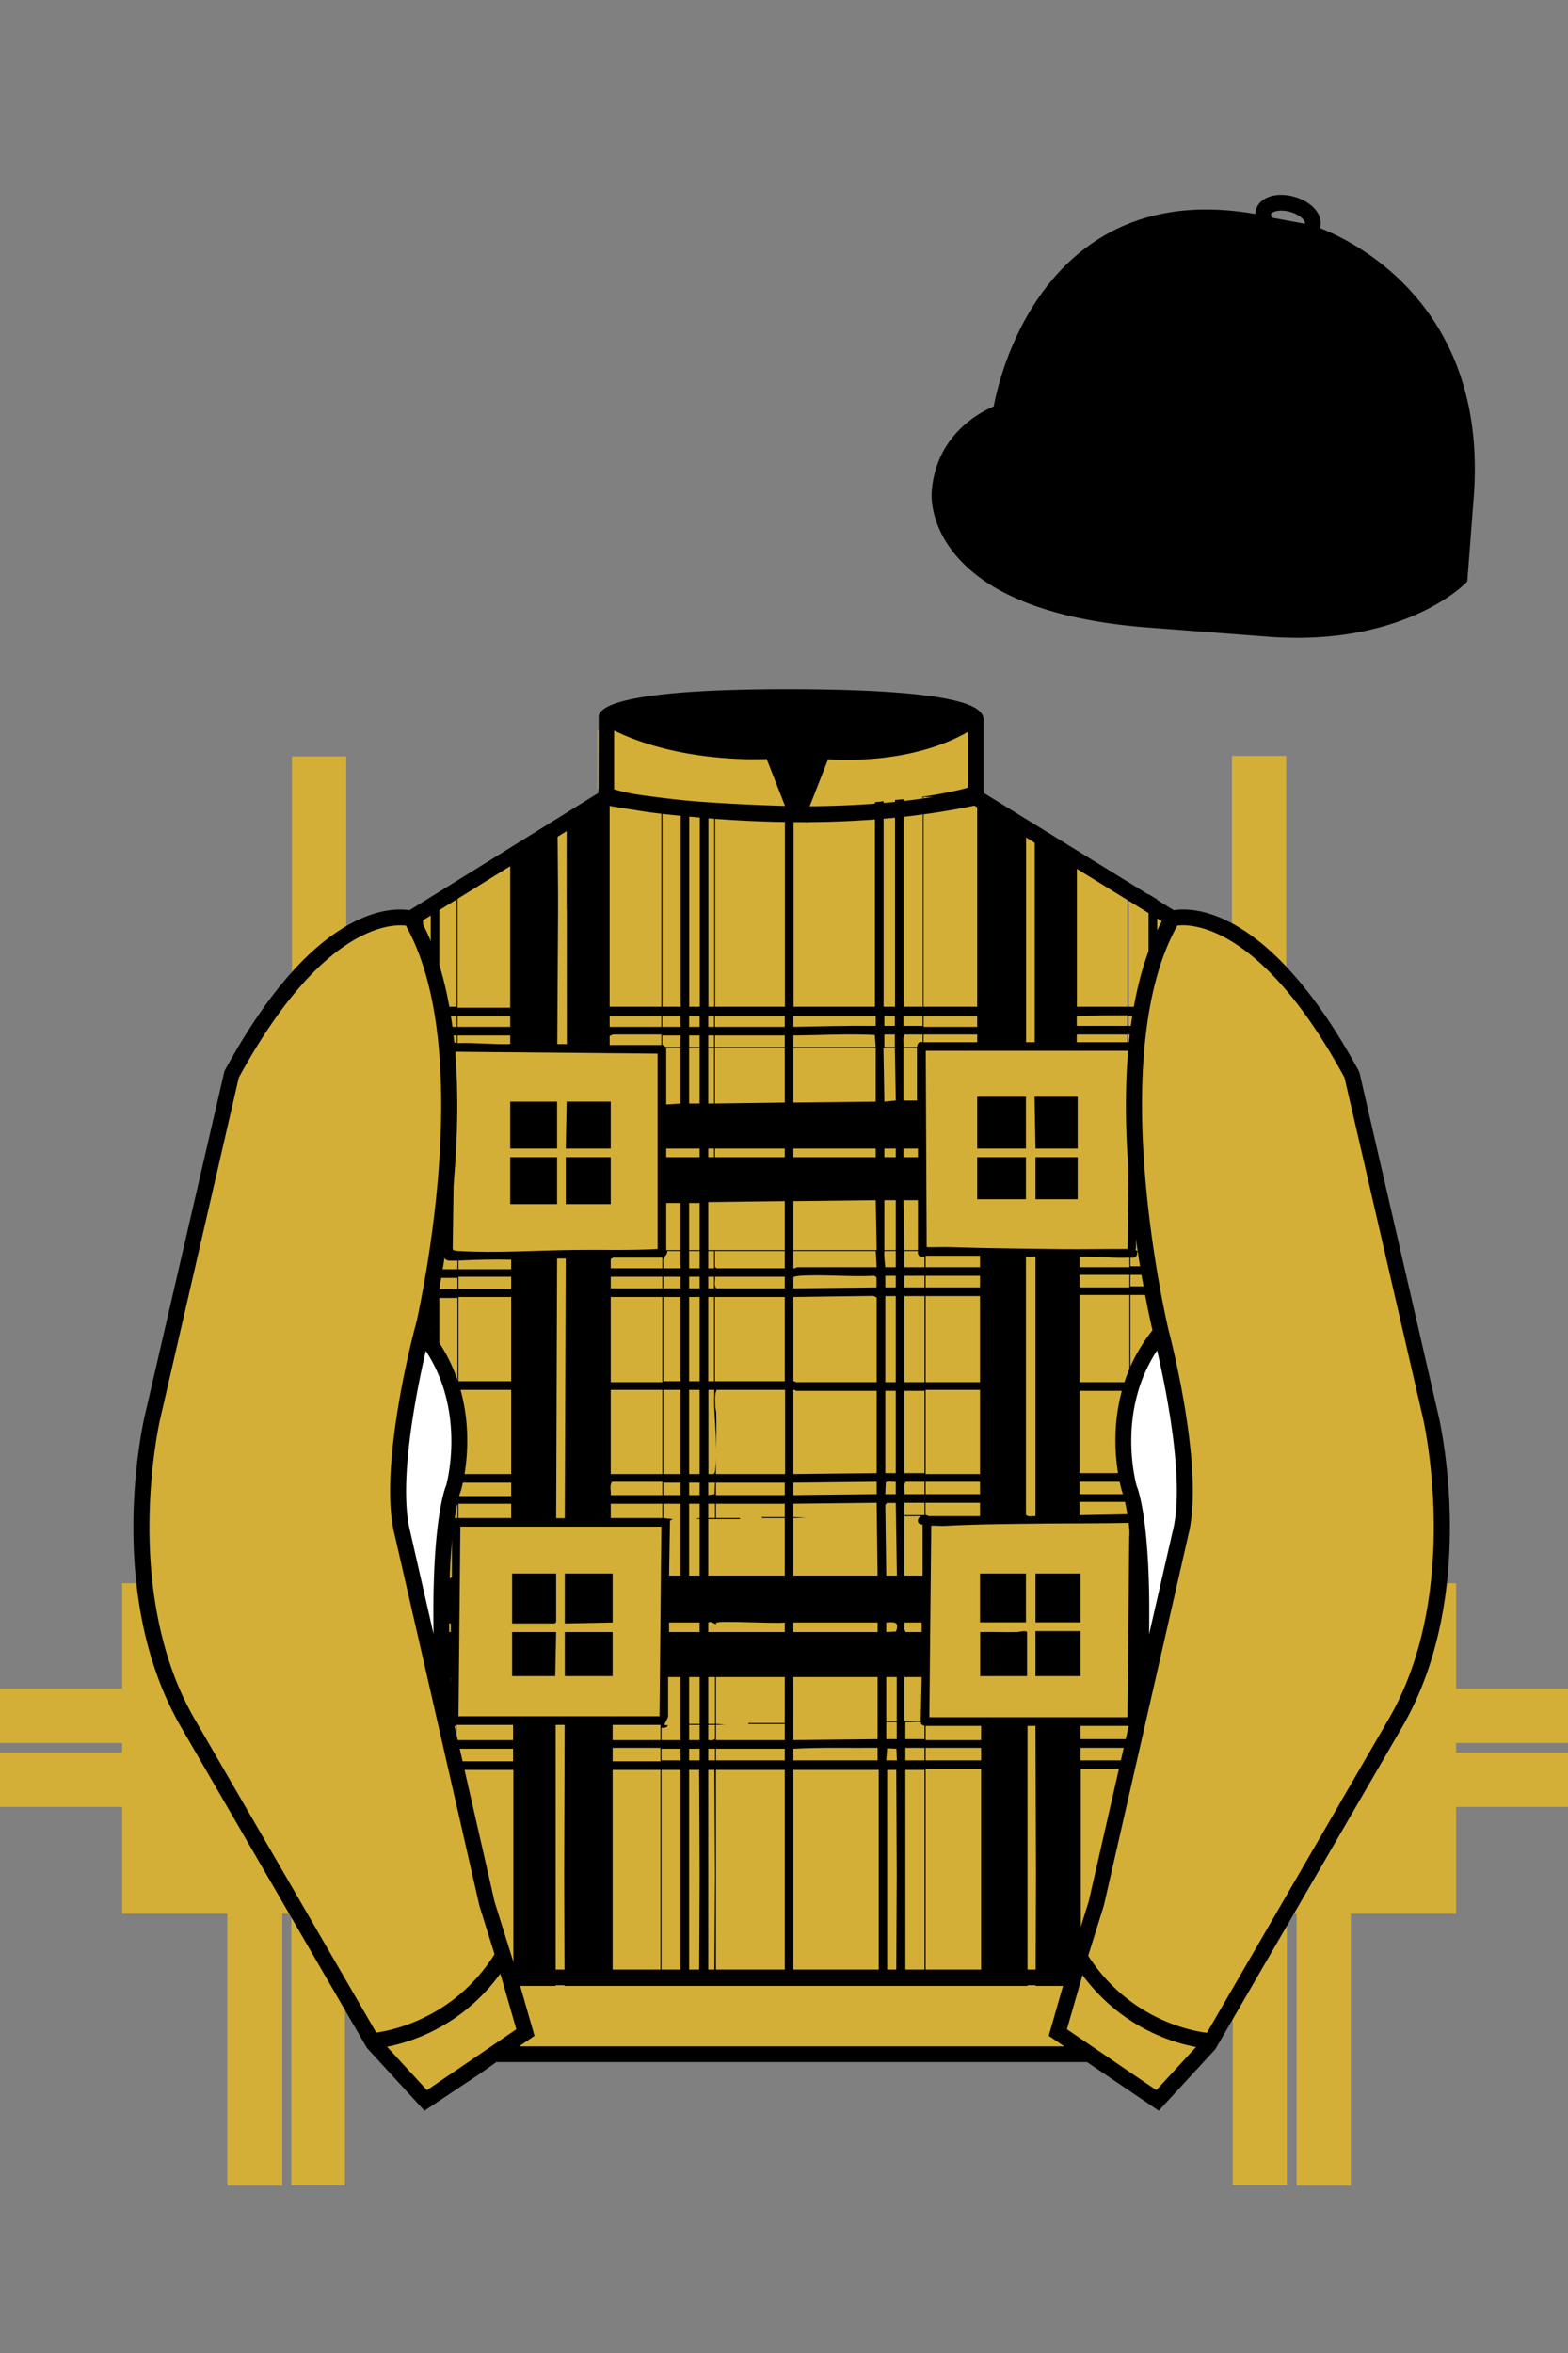 
<svg xmlns="http://www.w3.org/2000/svg" viewBox="0 0 100 150">

	<rect x="0" y="0" width="100" height="150" fill="#808080" stroke="none"/>

	<path d="M74.752 58.99s5.164-1.613 11.451 9.961l5.025 21.795s2.623 11.087-2.232 19.497l-11.869 20.482-3.318 3.605-4.346-2.944H31.484l-1.03.731-3.317 2.213-1.658-1.802-1.659-1.803-5.936-10.241-5.936-10.241c-2.427-4.205-2.985-9.08-2.936-12.902.049-3.823.705-6.595.705-6.595l2.512-10.897 2.512-10.898c3.144-5.787 6.007-8.277 8.084-9.321 2.077-1.043 3.368-.64 3.368-.64l6.228-3.865 6.229-3.865v-5.08s.087-.328 1.571-.655c1.483-.328 4.364-.655 9.95-.655 6.222 0 9.232.368 10.689.737 1.455.369 1.357.737 1.357.737v4.916l12.535 7.73z" fill="#D4AF37"></path>


  <rect x="32.54" y="73.77" width="2.99" height="2.99" fill="#000000"></rect>
  <rect x="32.54" y="70.23" width="2.99" height="2.99" fill="#000000"></rect>
  <rect x="36.08" y="73.77" width="2.87" height="2.99" fill="#000000"></rect>
  <polygon points="38.95 70.23 38.95 73.22 36.08 73.22 36.14 70.23 38.95 70.23" fill="#000000"></polygon>
  <rect x="62.32" y="69.92" width="3.11" height="3.3" fill="#000000"></rect>
  <polygon points="68.73 69.92 68.73 73.22 66.04 73.22 65.98 69.92 68.73 69.92" fill="#000000"></polygon>
  <rect x="62.32" y="73.77" width="3.11" height="2.68" fill="#000000"></rect>
  <rect x="66.04" y="73.77" width="2.69" height="2.68" fill="#000000"></rect>
  <rect x="62.5" y="100.31" width="2.93" height="3.11" fill="#000000"></rect>
  <rect x="66.04" y="100.31" width="2.87" height="3.11" fill="#000000"></rect>
  <path fill="#000000" d="M64.86,104.04c-.78.02-1.57-.02-2.35,0v2.81h2.99v-2.78c0-.18-.53-.03-.64-.03Z"></path>
  <rect x="66.04" y="103.98" width="2.87" height="2.87" fill="#000000"></rect>
  <polygon points="36.02 103.49 39.07 103.43 39.07 100.31 36.02 100.31 36.02 103.49" fill="#000000"></polygon>
  <polygon points="32.66 103.49 35.38 103.49 35.47 103.4 35.47 100.31 32.66 100.31 32.66 103.49" fill="#000000"></polygon>
  <rect x="36.02" y="104.04" width="3.05" height="2.81" fill="#000000"></rect>
  <polygon points="32.66 106.85 35.41 106.85 35.47 104.04 32.66 104.04 32.66 106.85" fill="#000000"></polygon>
  <path fill="#000000" d="M26.98,57.55l-.55.34v.97s-.03,1.58-.03,1.58c.22.53.42,1.08.58,1.65v-4.54Z"></path>
  <path fill="#000000" d="M74.12,104.55c-.04-.09-.08-.19-.11-.28-.11-.29-.2-.58-.25-.89-.03-.09-.04-.18-.05-.27-.02-.11-.03-.23-.04-.35-.01-.03-.01-.06-.01-.09l-.05.2-.24,1.03v.08h-.86v-.55h.8v-.7c0-.55-.01-1.07-.03-1.55v-.21c-.01-.27-.02-.53-.03-.78h-.74l.07-3.35h.1s0-.04-.01-.06h-.05s-.21-.4-.53-.25l.03-.74c.07-.05.31-.07.57-.07,0-.06,0-.14.01-.2-.03-.13-.06-.24-.08-.33h-.38s-.09.08-.15.06v-.79h.34c-.04-.14-.07-.33-.11-.55h-.23v-5.25h.49c.04-.12.08-.25.13-.38v-.17h-.62v-5.56h1.1c.14-.32.34-.61.56-.88-.04-.28-.09-.57-.14-.88-.05-.29-.09-.59-.14-.9,0-.09-.03-.18-.04-.28-.01-.04-.01-.08-.02-.13-.03-.24-.07-.49-.1-.74v1.01h-.72s-.1-.01-.1-.01l-.08-.09s.04-.04.04-.06v-3.02h.61c-.01-.07-.01-.14-.02-.21-.08-.74-.13-1.51-.18-2.29-.01-.1-.01-.2-.02-.3h-.33v-.55h.31c-.02-.19-.02-.38-.03-.58,0-.24-.02-.48-.03-.72-.01-.24-.01-.48-.01-.73,0-.31-.01-.64,0-.96h-.24c-.01-.82.05-1.62.07-2.43.01-.35.01-.7,0-1.05h.35s0-.04.01-.06h-.15c-.32-.04-.4-.31-.74-.26-.03,0-.06,0-.09.01v-.49h1.06c.02-.18.04-.36.07-.55h-1.12v-.61h1.22c.02-.12.04-.25.06-.37.1-.55.21-1.08.35-1.59.06-.25.13-.49.2-.73v-4.76l-.56-.34v1.01h.01v6.17h-1.28v-7.2h0v-.74l-.06-.04v7.98h-3.23v-9.91l-1.99-1.2-.44-.26-.26-.16v13.79h-.55v-14.11l-.11-.07-2.12-1.26-.5-.3v-.5c-.07,0-.14.01-.21.01-.06,0-.11-.01-.17-.01h-.62v.02c-.29.08-.73.19-1.34.31-.46.09-1.01.19-1.66.28h.14v13.37h-1.22v-13.23c-.18.01-.36.03-.55.05v13.18h-.73v-13.11c-.18.02-.36.04-.55.05v13.06h-5.19v-13.31c-.1,0-.2.01-.3.01-.09,0-.17,0-.25-.01v13.31h-4.45v-7.2h0v-5.83s-.04-.01-.06,0v6.86h0v6.17h-.37v-13.07c-.19,0-.37-.03-.55-.05v13.12h-.67v-13.18c-.19-.02-.38-.04-.55-.05v13.23h-1.16v-13.37c-.82-.09-1.51-.19-2.06-.28-.14-.02-.27-.04-.39-.06-.02-.01-.03-.01-.05-.01-.31-.08-.52-.15-.64-.19v-.07h-.22s-.01-.01-.02-.01c-.23,0-.45-.02-.66-.04v.45l-2.07,1.28v6.13h.01v8.55h-.61l.05-8.55v-1.03s0,0,0,0l-.03-3.79v-.95l-.58.36-.14.09-.93.58-.47.29-.9.56v3.89h0v6.23h-3.36v-8.05l-.06.03v7.96h-1.1v-7.28l-.55.35v6.88c.04.18.07.37.1.56.17,1,.28,2.04.34,3.1.05.65.07,1.3.08,1.95.02,1.19-.01,2.38-.08,3.55,0,.26-.02.52-.04.78-.1,1.41-.24,2.76-.4,4.01v1.61h-.23s-.01.04-.01.06h.24v1.16h-.42c-.03.19-.06.37-.09.55h.51v.73l-.55-.03s-.05-.1-.06-.19c-.04.24-.08.47-.12.68.04.09.08.19.12.29v-.2h.61v3.82c.22.37.4.75.55,1.13v-4.95h1.16v5.31h-1.02c.07.18.14.37.18.55h.84v5.37h-.53c-.04.24-.08.43-.1.55h.63v.85h-.86s-.01.02-.01.03c-.01.04-.02.08-.03.12-.01.03-.02.07-.03.11v.02s-.01.08-.02.12c-.01.05-.02.1-.03.15h.98v.85h-1.13s0,.05-.01.07h.65c-.1.26-.03.32.13.51v3.17c-.03.07-.12.1-.24.1-.19.02-.45-.02-.56,0v-3.58c-.05.33-.09.69-.13,1.11h0c-.01.19-.03.38-.05.58-.01.07-.01.13-.02.2h0c-.02.4-.05.82-.07,1.28-.01.19-.02.39-.03.59v.38c0,.14,0,.29,0,.44,0,.07-.01.15,0,.23-.02.34-.02.69-.02,1.07v.51c0,.25,0,.51.01.77l-.21-.92c.01.12,0,.24-.01.36,0,.1,0,.21-.01.31v.09h0c-.03.28-.08.55-.15.82-.01.05-.02.1-.03.15-.06.31-.14.61-.27.9,0,.04-.02.09-.04.13l.21.93h.29v1.25l.14.61.35,1.5.02.08.04.17v-.74c.18.02.41-.04.58,0,.11.03.19.15.32.17.04.03.08.03.14.01v.91h-.96l.13.55h.83v.8h-.65l.13.55h.52v2.3l.06.26v-2.56h3.6v13.3h0c.1.11.19.23.29.35.03.04.06.08.09.12h2.32v-16.64h.57l-.03,9.52.02,6.12v1h29.53v-16.58h.51l.03,9.46-.02,6.12v1h1.79l-.03.09h0s.08-.07.12-.09c.18-.15.38-.27.59-.37.1-.06.2-.11.31-.15.03-.02.07-.04.1-.05v-13.26h3.12v.88l.06-.26v-.62h.14l.13-.55h-.27v-.8h.45l.13-.55h-.58v-.85c.16.09.37-.12.39-.12h.41l.02-.06h-.4s.01-.06,0-.09c-.02-.06-.06-.11-.06-.13v-3.02h.98v1.24l.26-1.18.08-.35.29-1.3.09-.39s-.02-.05-.03-.07ZM72.09,80.17c.29.04.45-.05.43-.36h.79v.91h-1.22v-.55ZM72.09,81.27h1.22v.73h-1.22v-.73ZM28.71,108.25c-.02.24-.02.47-.02.71-.01.24-.01.48,0,.72v.1h-.67v-2.81h.73c-.01.42-.03.85-.04,1.28ZM28.75,104.04h-.73v-.55h.73v.55ZM42.24,64.79h1.16v.67h-1.16v-.67ZM42.24,66.01h1.16v.74h-.95s-.17-.14-.21-.17v-.57ZM43.4,66.81v3.54l-.91.06v-3.6h.91ZM42.3,96.77v-.91h1.1v4.58h-.73l.06-3.51.18-.09-.61-.07ZM42.3,95.31v-.79h1.1v.79h-1.1ZM42.3,93.97v-5.37h1.1v5.37h-1.1ZM42.3,88.05v-5.37h1.1v5.37h-1.1ZM42.3,82.13v-.74h1.1v.74h-1.1ZM42.3,80.85c.02-.19-.03-.41,0-.58.04-.17.29-.3.25-.52h.85v1.1h-1.1ZM42.49,79.69v-3h.91v3h-.91ZM38.95,95.31c.03-.27-.1-.64.09-.85h3.2v.85h-3.29ZM42.24,95.86v.91h-3.29v-.91h3.29ZM38.95,93.97v-5.37h3.29v5.37h-3.29ZM38.95,88.11v-5.43h3.29v5.43h-3.29ZM38.95,82.13v-.74h3.29v.74h-3.29ZM38.95,80.85v-.57s.13-.11.15-.11h3.14v.68h-3.29ZM38.88,50.81h3.3v13.37h-3.3v-13.37ZM38.88,64.79h3.3v.67h-3.3v-.67ZM38.88,66.05s.2-.1.22-.1h3.08v.67h-3.3v-.57ZM29.18,64.79h3.36v.67h-3.36v-.67ZM29.18,66.01h3.36v.55c-1.13.03-2.24-.1-3.36-.06v-.49ZM41.94,67.17v12.45c-1.78.1-3.56.04-5.35.06-2.41.03-4.91.21-7.32.07-.12-.01-.24-.01-.36-.06l-.04-.09.07-4.77.11-6.89v-.89s12.89.12,12.89.12ZM36.08,80.23l-.06,16.55h-.55l.06-16.55h.55ZM29.24,95.37v-.85h3.36v.85h-3.36ZM32.6,95.86v.91h-3.36v-.91h3.36ZM29.24,93.97v-5.37h3.36v5.37h-3.36ZM29.24,88.05v-5.37h3.36v5.37h-3.36ZM29.24,82.19v-.8h3.36v.8h-3.36ZM29.24,80.91v-.55c1.12-.06,2.24-.08,3.36-.06v.61h-3.36ZM28.02,64.79h1.1v.67h-1.1v-.67ZM28.02,66.01h1.1v.49c-.07-.03-.13-.04-.19-.05-.33-.03-.51.26-.91.17v-.61ZM28.02,66.69h.49c0,1.26.02,2.52-.06,3.78h-.43v-3.78ZM28.02,73.22h.43v.55h-.43v-.55ZM28.02,76.82h.37c.03.96-.06,1.91-.06,2.87h-.31v-2.87ZM28.02,79.75h.31c-.02.17-.02.29,0,.38.08.31.41.23.85.23v.55h-1.16v-1.16ZM28.02,82.19v-.73h1.16v.73h-1.16ZM32.72,112.28h-3.6v-.8h3.6v.8ZM32.72,110.93h-3.6v-.97h3.6v.97ZM29.24,109.41l.12-12.09h12.82l-.12,12.09h-12.82ZM42.12,126.13h-3.05v-13.3h3.05v13.3ZM42.12,112.28h-3.05v-.86h3.05v.86ZM42.12,110.93h-3.05v-.97h3.05v.97ZM43.4,126.13h-1.22v-13.3h1.22v13.3ZM43.4,112.22h-1.22v-.74h1.22v.74ZM43.4,110.93h-1.22v-.79c.18.02.32.01.43-.15l-.25-.03s.25-.49.25-.52v-2.53h.79v4.02ZM44.59,125.6v.53h-.64v-13.3h.64l.03,6.65-.03,6.12ZM44.62,112.22h-.67v-.74h.67v.74ZM44.62,110.93h-.67v-.97h.67v.97ZM44.62,109.9h-.67v-2.99h.67v2.99ZM44.62,104.04h-1.95v-.61h1.95v.61ZM44.62,96.77l-.24.04.24.03v3.6h-.67v-4.58h.67v.91ZM44.62,95.31h-.67v-.79h.67v.79ZM44.62,93.97h-.67v-5.37h.67v5.37ZM44.62,88.05h-.67v-5.37h.67v5.37ZM44.62,82.13h-.67v-.74h.67v.74ZM44.62,80.85h-.67v-1.1h.67v1.1ZM44.62,79.69h-.67v-3h.67v3ZM44.62,73.77h-2.13v-.55h2.13v.55ZM44.62,70.35h-.67v-3.54h.67v3.54ZM44.62,66.75h-.67v-.74h.67v.74ZM44.62,65.46h-.67v-.67h.67v.67ZM45.17,64.79h.37v.67h-.37v-.67ZM45.17,66.01h.37v.74h-.37v-.74ZM45.17,66.81h.37v3.54h-.37v-3.54ZM45.17,73.22h.37v.55h-.37v-.55ZM45.17,79.75h.37v1.1h-.37v-1.1ZM45.17,81.39h.37v.74h-.37v-.74ZM45.17,82.68h.37v5.37h-.37v-5.37ZM45.17,94.52h.43l-.03.73-.4.06v-.79ZM45.17,95.86h.43v.91h-.43v-.91ZM45.56,125.6v.53h-.39v-13.3h.39l.04,6.65-.04,6.12ZM45.6,112.22h-.43v-.74h.43v.74ZM45.6,110.84c-.1.14-.28.09-.43.09v-.97h.43v.88ZM45.6,109.9h-.43v-2.99h.43v2.99ZM50.05,126.13h-4.39v-13.3h4.39v13.3ZM50.05,112.22h-4.39v-.74h4.39v.74ZM50.05,109.84h-2.32v.06h2.32v1.03h-4.39v-.97l.61-.03-.61-.03v-2.99h4.39v2.93ZM50.05,104.04h-4.88v-.61c.17-.11.47.13.49.12,0,0,0-.09.01-.1.22-.16,3.82.07,4.38-.02v.61ZM50.05,96.71h-1.46v.06h1.46v3.67h-4.88v-3.6h2.02v-.07h-1.53v-.91h4.39v.85ZM50.05,95.31h-4.39v-.79h4.39v.79ZM50.05,93.97h-4.39c0-.37,0-.74,0-1.11,0,.33-.02.63-.05.9-.03.29-.18.2-.43.21v-5.37h.37c.01.37-.02.75,0,1.13.04.76.12,1.76.13,2.67,0-.77.02-1.54,0-2.31,0-.15-.06-.28-.06-.42,0-.32-.06-.81.09-1.07h4.36v5.37ZM50.05,88.05h-4.45v-5.37h4.45v5.37ZM50.05,82.13h-4.36c-.18-.18-.06-.5-.09-.74h4.45v.74ZM50.05,80.85h-4.36l-.09-.1v-1h4.45v1.1ZM50.05,79.69h-4.88v-3.06l4.88-.06v3.12ZM50.05,73.77h-4.45v-.55h4.45v.55ZM50.05,70.29l-4.45.06v-3.54h4.45v3.48ZM50.05,66.75h-4.45v-.74h4.45v.74ZM50.05,65.46h-4.45v-.67h4.45v.67ZM68.67,64.79c1.08-.07,2.15-.06,3.23-.06v.67h-3.23v-.61ZM68.67,65.95h3.23v.49h-3.23v-.49ZM58.9,50.81h3.42v13.37h-3.42v-13.37ZM58.9,64.79h3.42v.67h-3.42v-.67ZM58.9,65.95h3.42v.49h-3.42v-.49ZM59.03,93.97v-5.37h3.47v5.37h-3.47ZM62.5,94.46v.79h-3.47v-.79h3.47ZM59.03,88.11v-5.49h3.47v5.49h-3.47ZM59.03,82.07v-.74h3.47v.74h-3.47ZM59.03,80.78v-.73h3.47v.73h-3.47ZM57.62,64.79h1.22v.61h-1.22v-.61ZM56.4,64.79h.67v.61h-.67v-.61ZM56.4,65.95h.67v.8h-.67v-.8ZM50.6,64.79h5.25v.61c-1.75-.02-3.5.03-5.25.06v-.67ZM50.6,66.01c1.73-.01,3.47-.12,5.19-.03l.06.77h-5.25v-.74ZM50.6,66.81h5.25v3.42l-5.25.06v-3.48ZM50.6,73.22h5.25v.55h-5.25v-.55ZM50.6,76.57l5.25-.06.06,3.18h-5.31v-3.12ZM50.6,79.75h5.25l.06,1.03h-5.09s-.13.1-.22.07v-1.1ZM50.6,81.43c.02-.06.32-.09.4-.1,1.54-.1,3.2.08,4.76,0l.14.1v.64s-5.3.06-5.3.06v-.7ZM50.6,82.68l5.1-.07.21.1v5.4h-5.15s-.1-.08-.16-.06v-5.37ZM50.6,88.6c.07-.03.14.06.16.06h5.15v5.25l-5.31.06v-5.37ZM50.6,94.52l5.31-.06v.79l-5.31.06v-.79ZM50.6,96.77l.8-.03-.8-.03v-.85l5.31-.06.06,4.64h-5.37v-3.67ZM50.6,103.43h5.37v.61h-5.37v-.61ZM50.6,106.91h5.37v3.96l-5.37.06v-4.02ZM50.6,111.48c1.79-.1,3.58-.04,5.37-.06v.8h-5.37v-.74ZM56.04,126.13h-5.44v-13.3h5.44v13.3ZM57.07,66.81l.06,3.35-.73.07-.06-3.42h.73ZM56.4,73.77v-.55h.73v.55h-.73ZM57.13,76.51v3.18h-.73v-3.18h.73ZM57.13,79.75v1.03h-.67c-.03-.34-.09-.68-.06-1.03h.73ZM56.46,93.91v-5.25h.67v5.25h-.67ZM57.13,94.46v.79h-.67l.03-.74c.08-.11.49-.03.64-.05ZM56.46,88.11v-5.49h.67v5.49h-.67ZM56.46,82.07v-.74h.67v.74h-.67ZM56.56,95.81h.57s.07,4.63.07,4.63h-.68l-.06-4.49.1-.14ZM56.52,109.71v-2.8h.67v2.8h-.67ZM57.19,109.78v1.09h-.67v-1.09h.67ZM57.16,125.6v.53h-.58v-13.3h.58l.03,6.65-.03,6.12ZM56.52,112.22l.06-.77.59.03.03.74h-.68ZM57.14,104.01l-.62.03v-.61c.54-.04.85-.05.62.58ZM57.71,65.95h1.13v.49c-.36-.1-.34.31-.36.31h-.86c.04-.26-.09-.6.09-.8ZM58.54,73.22v.55h-.92v-.55h.92ZM57.62,70.16v-3.35h.86v3.35h-.86ZM58.54,76.51v3.18h-.86l-.06-3.18h.92ZM57.68,103.43h1.1v.61h-1.01c-.16-.15-.06-.41-.09-.61ZM58.84,97.2v3.24h-1.16v-3.79h1.04c.01.1-.1.04-.14.14-.18.4.26.38.26.41ZM57.68,106.91h1.1l-.06,2.8h-1.04v-2.8ZM58.96,126.13h-1.22v-13.3h1.22v13.3ZM58.96,112.22h-1.22v-.8h1.22v.8ZM58.96,110.87h-1.22v-1.09c.17.03.91-.05.98,0,.01,0,.01.11.06.15.07.07.18.08.18.09v.85ZM58.96,96.59h-1.28v-.79h1.28v.79ZM58.96,95.25h-1.28c.04-.25-.09-.6.09-.79h1.19v.79ZM58.96,93.91h-1.28v-5.25h1.28v5.25ZM58.96,88.11h-1.28v-5.49h1.28v5.49ZM58.96,82.07h-1.28v-.74h1.28v.74ZM58.96,80.78h-1.28v-1.03h.86c-.04.31.14.4.42.36v.67ZM59.03,95.8h3.47v.85h-3.26s-.21-.07-.22-.1v-.75ZM62.57,126.19h-3.54v-13.42h3.54v13.42ZM62.57,112.22h-3.54v-.8h3.54v.8ZM62.57,110.93h-3.54v-.91h3.54v.91ZM72.03,112.22h-3.12v-.8h3.12v.8ZM72.03,110.87h-3.12v-.85h3.12v.85ZM72.02,97.91l-.12,11.56h-12.63l.12-12.21c.3-.01.6.02.89.01,1.59-.09,3.22-.11,4.82-.13,2.27-.04,4.55-.01,6.82-.06h.11v.83ZM65.43,96.56v-16.45h.61v16.54c-.2-.02-.46.08-.61-.09ZM72.03,96.53h-.2l-2.98.06v-.85h3.18v.79ZM72.03,95.25h-3.18v-.79h3.18v.79ZM72.03,93.91h-3.18v-5.25h3.18v5.25ZM72.03,88.11h-3.18v-5.56h3.18v5.56ZM72.03,82.07h-3.18v-.8h3.18v.8ZM72.03,80.78h-3.18v-.67c1.06-.03,2.11.11,3.18.06v.61ZM72.02,67.8l-.05,4.81v1.05s0,.01,0,.02l-.06,5.94c-1.35-.01-2.7.02-4.06.01-2.4-.03-4.85-.05-7.26-.13-.49-.02-1,.02-1.49,0l-.06-12.51h13v.81Z"></path>

<g id="CAP">
	<path fill="#000000" d="M83.483 14.819s11.045 3.167 10.006 16.831l-.299 3.929-.098 1.266s-3.854 3.878-12.191 3.244l-7.594-.578c-14.146-1.076-13.389-8.132-13.389-8.132.299-3.929 3.901-5.104 3.901-5.104s2.192-14.981 16.72-12.033l.391.107 2.553.47z"></path>
</g>

	<path fill="#D4AF37" d="M27.109 134.103l2.913-1.944 1.434-.999 2.014-1.385-1.298-4.521-1.154-3.698-5.45-23.896c-.876-4.191 1.314-12.492 1.314-12.492s4.328-17.817-.715-26.405c0 0-5.164-1.613-11.452 9.961L9.69 90.519s-2.623 11.088 2.231 19.498l11.871 20.482 3.317 3.604"></path>


	<path fill="#D4AF37" d="M73.785 134.1l-2.912-1.944-1.434-1-2.014-1.384 1.297-4.521 1.154-3.698 5.451-23.896c.875-4.191-1.314-12.493-1.314-12.493s-4.328-17.816.715-26.404c0 0 5.164-1.613 11.451 9.961l5.025 21.795s2.623 11.087-2.232 19.497l-11.869 20.482-3.318 3.605"></path>

<defs><style>.cls-1,.cls-2{fill:none;}.cls-2{stroke:#000;stroke-miterlimit:10;stroke-width:0.5px;}</style></defs><g id="TARTAN"><g id="ICONS"><rect x="14.55" y="76.23" width="3.46" height="3.46" fill="#000000"></rect><rect x="18.62" y="76.2" width="3.46" height="3.46" fill="#000000"></rect><rect x="14.55" y="72.09" width="3.46" height="3.46" fill="#000000"></rect><rect x="18.62" y="72.09" width="3.46" height="3.46" fill="#000000"></rect><rect x="14.55" y="83.47" width="3.46" height="20.57" fill="#000000"></rect><rect x="18.62" y="83.47" width="3.46" height="20.57" fill="#000000"></rect><path d="M22.08,48.22v11.6a16.21,16.21,0,0,0-3.46,3V48.22Z" fill="#D4AF37"></path><path d="M28.54,72.36c0,1.09-.12,2.25-.27,3.46H25.54V72.36Z" fill="#000000"></path><path d="M28.19,76.44c-.07.56-.16,1.14-.27,1.73s-.21,1.17-.31,1.73H25.54V76.44Z" fill="#000000"></path><path d="M18,63.5V69H14.54v-.42H15c.18-.41.41-.92.71-1.48s.5-.93.82-1.44A20.66,20.66,0,0,1,18,63.5Z" fill="#000000"></path><path d="M22.08,59.82V69H18.62V62.77A16.21,16.21,0,0,1,22.08,59.82Z" fill="#000000"></path><rect x="14.51" y="107.61" width="3.46" height="3.46" fill="#000000"></rect><rect x="18.58" y="107.6" width="3.46" height="3.46" fill="#000000"></rect><polygon points="17.96 111.72 17.96 115.18 15.13 115.18 14.51 114.06 14.51 111.72 17.96 111.72" fill="#000000"></polygon><rect x="18.58" y="111.71" width="3.46" height="3.46" fill="#000000"></rect><path d="M11.14,107.64V108c0-.1-.09-.2-.14-.31Z" fill="#000000"></path><path d="M29.62,115.18H25.5v-3.46H29C29.24,113.1,29.46,114.3,29.62,115.18Z" fill="#000000"></path><path d="M25.54,111.1h0v-3.46H28c.31,1.2.58,2.37.82,3.46H26.18" fill="#000000"></path><polygon points="17.96 118.59 17.96 120.24 17.71 119.81 17.26 119.01 17.03 118.59 17.96 118.59" fill="#000000"></polygon><polygon points="22.03 118.59 22.03 127.18 18.99 121.99 18.58 121.29 18.58 118.59 22.03 118.59" fill="#000000"></polygon><polyline points="9.15 93.91 14.98 93.91 18.35 93.91 20.57 93.91 20.96 93.91 23.18 93.91 25.15 93.91" fill="#000000"></polyline><path d="M22,127.18v12.14H18.58V122H18v17.33H14.5V122H7.79v-6.81H-9.59v-3.46H7.79v-.62H-9.59v-3.46H7.79v-6.72H9.22c.06.5.13,1,.22,1.44A23.84,23.84,0,0,0,10.73,107v.65H11c.05.11.1.21.14.31a10.69,10.69,0,0,0,.51,1l2.86,5.13.62,1.12,1.9,3.41.23.42.45.8.25.43v.29h.17l.45.76.41.7Z" fill="#D4AF37"></path><path d="M32.19,124.5s-3.06,5.19-8.49,5.53L22,127.18,19,122l-.41-.7-.45-.76-.17-.29-.25-.43-.45-.8-.23-.42-1.9-3.41-.62-1.12-2.86-5.13a10.69,10.69,0,0,1-.51-1c0-.1-.09-.2-.14-.31l-.27-.65a23.84,23.84,0,0,1-1.29-4.63c-.09-.46-.16-.94-.22-1.44a28.08,28.08,0,0,1,0-6.73c0-.09,0-.18,0-.28s0-.28.05-.43c.28-2,.7-4.39,1.18-6.8l.3-1.46c.11-.5.21-1,.32-1.49,1.57-7.23,3.41-14.08,3.41-14.08s.08-.26.26-.7l.17-.42c.18-.41.41-.92.71-1.48s.5-.93.82-1.44A20.66,20.66,0,0,1,18,63.5c.2-.24.4-.49.62-.73a16.21,16.21,0,0,1,3.46-3c.36-.23.73-.44,1.12-.64,0,0,3.08-2.58,3.75,1.65a22.9,22.9,0,0,1,1.2,4.78,34.55,34.55,0,0,1,.39,6.75c0,1.09-.12,2.25-.27,3.46,0,.2-.05.41-.08.62-.07.56-.16,1.14-.27,1.73s-.21,1.17-.31,1.73c-.07.34-.13.68-.19,1-.29,1.6-.55,3-.79,4.31-.09.51-.18,1-.26,1.46-.84,4.6-1.25,6.77-1.25,6.77v0c0,.06,0,.21,0,.43a52.71,52.71,0,0,0,1.06,7c.1.47.21,1,.34,1.44.17.7.37,1.42.59,2.15.09.29.18.59.26.89.21.74.42,1.5.6,2.24.31,1.2.58,2.37.82,3.46,0,.07,0,.13,0,.2l.09.42c.29,1.38.51,2.58.67,3.46s.27,1.56.27,1.56Z" fill="#D4AF37"></path><line x1="25.75" y1="111.1" x2="25.75" y2="103.81" fill="#000000"></line><line x1="26" y1="103.81" x2="18.62" y2="103.81" fill="#000000"></line><line x1="10.87" y1="107.88" x2="10.87" y2="103.81" fill="#000000"></line><line x1="10.62" y1="103.81" x2="18" y2="103.81" fill="#000000"></line><line x1="25.7" y1="111.72" x2="25.7" y2="118.89" fill="#000000"></line><line x1="25.95" y1="118.89" x2="18.57" y2="118.89" fill="#000000"></line><line x1="16.98" y1="118.89" x2="17.95" y2="118.89" fill="#000000"></line><line x1="25.74" y1="75.82" x2="25.74" y2="68.69" fill="#000000"></line><line x1="25.99" y1="68.69" x2="18.62" y2="68.69" fill="#000000"></line><line x1="14.66" y1="68.69" x2="17.99" y2="68.69" fill="#000000"></line><line x1="25.69" y1="76.44" x2="25.69" y2="83.77" fill="#000000"></line><line x1="25.94" y1="83.77" x2="18.62" y2="83.77" fill="#000000"></line><line x1="11.33" y1="83.77" x2="17.94" y2="83.77" fill="#000000"></line><line x1="27.26" y1="111.72" x2="27.26" y2="120.46" fill="#000000"></line><line x1="27.5" y1="120.46" x2="18.57" y2="120.46" fill="#000000"></line><line x1="9.34" y1="102.34" x2="18" y2="102.34" fill="#000000"></line><line x1="27.26" y1="110.9" x2="27.26" y2="104.91" fill="#000000"></line><line x1="26.62" y1="102.44" x2="18.71" y2="102.44" fill="#000000"></line><line x1="26.94" y1="85.18" x2="19.05" y2="85.18" fill="#000000"></line><line x1="26.37" y1="86.64" x2="19.05" y2="86.64" fill="#000000"></line><line x1="27.25" y1="75.62" x2="27.25" y2="67.11" fill="#000000"></line><line x1="27.5" y1="67.11" x2="18.7" y2="67.15" fill="#000000"></line><line x1="17.48" y1="85.18" x2="10.97" y2="85.18" fill="#000000"></line><line x1="28.35" y1="65.66" x2="18.7" y2="65.66" fill="#000000"></line><line x1="17.18" y1="86.64" x2="10.41" y2="86.64" fill="#000000"></line><line x1="26.41" y1="100.97" x2="18.71" y2="100.97" fill="#000000"></line><line x1="16.93" y1="100.87" x2="9.22" y2="100.87" fill="#000000"></line><rect x="82.65" y="76.21" width="3.46" height="3.46" transform="translate(168.75 155.87) rotate(-180)" fill="#000000"></rect><rect x="78.57" y="76.17" width="3.46" height="3.46" transform="translate(160.6 155.81) rotate(-180)" fill="#000000"></rect><rect x="82.65" y="72.06" width="3.46" height="3.46" transform="translate(168.75 147.58) rotate(-180)" fill="#000000"></rect><rect x="78.57" y="72.07" width="3.46" height="3.46" transform="translate(160.6 147.59) rotate(-180)" fill="#000000"></rect><rect x="82.65" y="83.44" width="3.46" height="20.57" transform="translate(168.75 187.45) rotate(-180)" fill="#000000"></rect><rect x="78.57" y="83.44" width="3.46" height="20.57" transform="translate(160.6 187.45) rotate(-180)" fill="#000000"></rect><path d="M78.57,48.19v11.6a16.21,16.21,0,0,1,3.46,3V48.19Z" fill="#D4AF37"></path><path d="M72.11,72.33c0,1.09.12,2.25.27,3.46h2.73V72.33Z" fill="#000000"></path><path d="M72.46,76.41c.07.56.16,1.14.27,1.73s.21,1.17.31,1.73h2.07V76.41Z" fill="#000000"></path><path d="M82.65,63.47v5.45h3.46V68.5h-.44c-.18-.41-.41-.92-.71-1.48s-.5-.93-.82-1.44A20.66,20.66,0,0,0,82.65,63.47Z" fill="#000000"></path><path d="M78.57,59.79v9.13H82V62.74A16.21,16.21,0,0,0,78.57,59.79Z" fill="#000000"></path><rect x="82.69" y="107.58" width="3.46" height="3.46" transform="translate(168.84 218.62) rotate(-180)" fill="#000000"></rect><rect x="78.61" y="107.58" width="3.46" height="3.46" transform="translate(160.69 218.61) rotate(-180)" fill="#000000"></rect><polygon points="82.69 111.69 82.69 115.15 85.52 115.15 86.14 114.03 86.14 111.69 82.69 111.69" fill="#000000"></polygon><rect x="78.61" y="111.69" width="3.46" height="3.46" transform="translate(160.69 226.83) rotate(-180)" fill="#000000"></rect><path d="M89.51,107.61v.31c0-.1.09-.2.14-.31Z" fill="#000000"></path><path d="M71,115.15h4.12v-3.46H71.7C71.41,113.07,71.19,114.27,71,115.15Z" fill="#000000"></path><path d="M75.12,111.07h0v-3.46h-2.5c-.31,1.2-.58,2.37-.82,3.46h2.64" fill="#000000"></path><polygon points="82.69 118.56 82.69 120.21 82.94 119.78 83.39 118.98 83.62 118.56 82.69 118.56" fill="#000000"></polygon><polygon points="78.62 118.56 78.62 127.15 81.66 121.96 82.07 121.26 82.07 118.56 78.62 118.56" fill="#000000"></polygon><polyline class="cls-1" points="98.83 93.45 91.31 93.45 86.1 93.45 82.64 93.45 82.03 93.45 78.57 93.45 75.53 93.45"></polyline><polyline points="75.5 93.88 77.47 93.88 79.69 93.88 80.08 93.88 82.3 93.88 85.67 93.88 91.5 93.88" fill="#000000"></polyline><path d="M78.62,127.15v12.14h3.45V122h.62v17.33h3.46V122h6.71v-6.81h17.38v-3.46H92.86v-.62h17.38v-3.46H92.86v-6.72H91.43c-.06.5-.13,1-.22,1.44A23.84,23.84,0,0,1,89.92,107v.65h-.27c-.05.11-.1.21-.14.31a10.69,10.69,0,0,1-.51,1L86.14,114l-.62,1.12-1.9,3.41-.23.42-.45.8-.25.43v.29h-.17l-.45.76-.41.7Z" fill="#D4AF37"></path><path d="M68.46,124.47S71.52,129.66,77,130l1.67-2.85,3-5.19.41-.7.45-.76.17-.29.25-.43.45-.8.23-.42,1.9-3.41.62-1.12L89,108.9a10.69,10.69,0,0,0,.51-1c0-.1.09-.2.14-.31l.27-.65a23.84,23.84,0,0,0,1.29-4.63c.09-.46.16-.94.22-1.44a28.08,28.08,0,0,0,0-6.73c0-.09,0-.18,0-.28s0-.28,0-.43c-.28-2-.7-4.39-1.18-6.8l-.3-1.46c-.11-.5-.21-1-.32-1.49-1.57-7.23-3.41-14.08-3.41-14.08s-.08-.26-.26-.7l-.17-.42c-.18-.41-.41-.92-.71-1.48s-.5-.93-.82-1.44a20.66,20.66,0,0,0-1.49-2.11c-.2-.24-.4-.49-.62-.73a16.21,16.21,0,0,0-3.46-3c-.36-.23-.73-.44-1.12-.64,0,0-3.08-2.58-3.75,1.65a22.9,22.9,0,0,0-1.2,4.78,34.55,34.55,0,0,0-.39,6.75c0,1.09.12,2.25.27,3.46,0,.2.05.41.08.62.07.56.16,1.14.27,1.73s.21,1.17.31,1.73c.07.34.13.68.19,1,.29,1.6.55,3,.79,4.31.09.51.18,1,.26,1.46.84,4.6,1.25,6.77,1.25,6.77v0c0,.06,0,.21,0,.43a52.71,52.71,0,0,1-1.06,7c-.1.47-.21,1-.34,1.44-.17.7-.37,1.42-.59,2.15-.09.29-.18.59-.26.89-.21.74-.42,1.5-.6,2.24-.31,1.2-.58,2.37-.82,3.46,0,.07,0,.13,0,.2l-.09.42c-.29,1.38-.51,2.58-.67,3.46s-.27,1.56-.27,1.56Z" fill="#D4AF37"></path><line x1="74.91" y1="111.07" x2="74.91" y2="103.78" fill="#000000"></line><line x1="74.66" y1="103.78" x2="82.03" y2="103.78" fill="#000000"></line><line x1="89.78" y1="107.85" x2="89.78" y2="103.78" fill="#000000"></line><line x1="90.03" y1="103.78" x2="82.66" y2="103.78" fill="#000000"></line><line x1="74.96" y1="111.69" x2="74.96" y2="118.87" fill="#000000"></line><line x1="74.71" y1="118.87" x2="82.08" y2="118.87" fill="#000000"></line><line x1="83.67" y1="118.87" x2="82.71" y2="118.87" fill="#000000"></line><line x1="74.91" y1="75.79" x2="74.91" y2="68.66" fill="#000000"></line><line x1="74.66" y1="68.66" x2="82.03" y2="68.66" fill="#000000"></line><line x1="85.99" y1="68.66" x2="82.66" y2="68.66" fill="#000000"></line><line x1="74.96" y1="76.41" x2="74.96" y2="83.74" fill="#000000"></line><line x1="74.71" y1="83.74" x2="82.03" y2="83.74" fill="#000000"></line><line x1="89.32" y1="83.74" x2="82.71" y2="83.74" fill="#000000"></line><line x1="73.4" y1="111.69" x2="73.4" y2="120.44" fill="#000000"></line><line x1="73.15" y1="120.44" x2="82.08" y2="120.44" fill="#000000"></line><line x1="91.31" y1="102.31" x2="82.66" y2="102.31" fill="#000000"></line><line x1="73.4" y1="110.87" x2="73.4" y2="104.89" fill="#000000"></line><line x1="74.03" y1="102.41" x2="81.95" y2="102.41" fill="#000000"></line><line x1="73.71" y1="85.15" x2="81.6" y2="85.15" fill="#000000"></line><line x1="74.28" y1="86.62" x2="81.6" y2="86.62" fill="#000000"></line><line x1="73.41" y1="75.59" x2="73.41" y2="67.08" fill="#000000"></line><line x1="73.16" y1="67.08" x2="81.95" y2="67.13" fill="#000000"></line><line x1="83.17" y1="85.15" x2="89.69" y2="85.15" fill="#000000"></line><line x1="72.3" y1="65.63" x2="81.95" y2="65.63" fill="#000000"></line><line x1="83.47" y1="86.62" x2="90.25" y2="86.62" fill="#000000"></line><line x1="74.24" y1="100.94" x2="81.95" y2="100.94" fill="#000000"></line><line x1="83.73" y1="100.84" x2="91.43" y2="100.84" fill="#000000"></line></g></g>

	<path fill="#D4AF37" d="M47.835 48.387l1.188 2.979s-8-.104-10.917-1.063v-3.75c0 .001 3.843 2.084 9.729 1.834zm3.948 0l-1.219 3c5.563.094 10.125-1.063 10.125-1.063v-3.688c-3.656 2.033-8.906 1.751-8.906 1.751z"></path>


	<path fill="#fff" d="M25.587 97.434c-.875-4.191 1.313-12.492 1.313-12.492 3.678 4.398 2.014 9.944 2.014 9.944s-1.313 2.917-.525 14.753l-2.802-12.205z"></path>
	<path fill="#fff" d="M75.345 97.434c.877-4.191-1.313-12.492-1.313-12.492-3.678 4.398-2.014 9.944-2.014 9.944s1.313 2.917.525 14.753l2.802-12.205z"></path>
	<path d="M84.819 40.543c-11.27 0-17.779-5.718-18.052-5.961-4.297-3.521-3.444-8.346-3.406-8.55l.982.184c-.033.181-.769 4.457 3.075 7.606.08.071 6.532 5.721 17.403 5.721h.09l.002 1h-.094z
	M82.73 40.661c-.596 0-1.218-.023-1.867-.072l-7.593-.579c-6.005-.457-10.158-2.021-12.344-4.647-1.696-2.038-1.513-3.956-1.504-4.037.271-3.571 3.034-5.027 3.952-5.415.256-1.371 1.571-7.096 6.191-10.343 2.977-2.091 6.7-2.705 11.074-1.816l.423.115 2.559.471c.114.033 11.425 3.44 10.367 17.35l-.411 5.379-.13.13c-.151.154-3.53 3.464-10.717 3.464zm-5.795-26.304c-2.591 0-4.87.677-6.794 2.03-4.813 3.383-5.817 9.896-5.826 9.961l-.045.305-.294.098c-.134.044-3.289 1.132-3.558 4.667-.008.078-.137 1.629 1.303 3.337 1.386 1.645 4.527 3.718 11.625 4.258l7.594.578c7.166.546 10.944-2.356 11.67-2.982l.381-4.997c.977-12.83-9.1-16.144-9.624-16.307l-2.958-.58a17.567 17.567 0 0 0-3.474-.368z
	M82.73 40.661c-.596 0-1.218-.023-1.867-.072l-7.593-.579c-6.005-.457-10.158-2.021-12.344-4.647-1.696-2.038-1.513-3.956-1.504-4.037.271-3.571 3.034-5.027 3.952-5.415.256-1.371 1.571-7.096 6.191-10.343 2.977-2.091 6.7-2.705 11.074-1.816l.423.115 2.559.471c.114.033 11.425 3.44 10.367 17.35l-.411 5.379-.13.13c-.151.154-3.53 3.464-10.717 3.464zm-5.795-26.304c-2.591 0-4.87.677-6.794 2.03-4.813 3.383-5.817 9.896-5.826 9.961l-.045.305-.294.098c-.134.044-3.289 1.132-3.558 4.667-.008.078-.137 1.629 1.303 3.337 1.386 1.645 4.527 3.718 11.625 4.258l7.594.578c7.166.546 10.944-2.356 11.67-2.982l.381-4.997c.977-12.83-9.1-16.144-9.624-16.307l-2.958-.58a17.567 17.567 0 0 0-3.474-.368z
	M82.574 15.469a3.11 3.11 0 0 1-.82-.114c-.686-.19-1.256-.589-1.524-1.066-.169-.299-.215-.613-.132-.908.223-.802 1.273-1.161 2.436-.838.685.189 1.255.587 1.524 1.065.169.299.215.614.132.91-.082.295-.282.54-.58.709-.285.16-.646.242-1.036.242zm-.858-2.042c-.389 0-.63.131-.655.223-.009.033.005.087.039.147.104.185.409.452.922.594.513.143.91.07 1.095-.035.061-.035.101-.074.109-.107l.001-.002c.01-.033-.005-.088-.04-.149-.104-.185-.408-.451-.92-.593a2.105 2.105 0 0 0-.551-.078z
	M73.901 134.551l-7.018-4.773 1.396-4.866 1.157-3.71 5.441-23.858c.839-4.021-1.289-12.173-1.311-12.254-.181-.745-4.32-18.123.767-26.785l.099-.167.184-.057c.229-.071 5.632-1.596 12.04 10.199l.048.126 5.025 21.795c.108.458 2.611 11.375-2.287 19.859L77.51 130.632l-3.609 3.919zm-5.857-5.19l5.701 3.883 2.991-3.249 11.842-20.436c4.696-8.134 2.204-19.022 2.179-19.131l-5.011-21.731c-5.364-9.843-9.742-9.825-10.658-9.696-4.709 8.387-.593 25.667-.55 25.842.088.334 2.206 8.455 1.317 12.714l-5.453 23.905-1.164 3.736-1.194 4.163zM27.069 134.554l-3.671-4.006-11.871-20.482c-4.897-8.485-2.394-19.403-2.284-19.864l5.071-21.919c6.411-11.799 11.813-10.27 12.04-10.199l.185.057.098.167c5.087 8.663.948 26.041.77 26.776-.024.091-2.152 8.245-1.31 12.271l5.448 23.888 1.144 3.661 1.4 4.877-7.02 4.773zm-2.834-4.555l2.99 3.248 5.702-3.883-1.198-4.175-1.151-3.688-5.46-23.934c-.893-4.267 1.227-12.388 1.317-12.731.04-.165 4.155-17.44-.551-25.829-.909-.107-5.339-.069-10.661 9.692l-5.008 21.729c-.026.111-2.519 11.001 2.176 19.136l11.844 20.435z
	M23.777 130.604l-.057-.998c.049-.003 4.939-.348 7.894-5.146l.852.523c-3.237 5.258-8.468 5.609-8.689 5.621z
	M27.903 109.751l-2.805-12.215c-.89-4.259 1.229-12.379 1.319-12.723l.247-.935.621.742c3.807 4.551 2.18 10.171 2.109 10.408-.034.087-1.268 3.124-.505 14.576l-.986.147zm-1.827-12.425l1.575 6.859c-.126-7.325.762-9.403.808-9.505-.004 0 1.317-4.618-1.323-8.591-.54 2.327-1.721 8.062-1.06 11.237zM51.09 52.412c-6.99 0-12.442-1.079-12.523-1.095l.198-.98c.12.025 12.197 2.409 23.363.001l.211.978c-3.813.822-7.727 1.096-11.249 1.096z
	M51.547 52.42l-.754-.02c-10.628-.278-12.238-1.21-12.453-1.394l.65-.76-.325.38.288-.408c.059.036 1.529.871 11.112 1.161l-1.17-2.989c-1.409.054-6.492.059-10.477-2.209l.494-.869c4.315 2.455 10.223 2.065 10.282 2.063l.367-.026 1.986 5.071z
	M50.904 52.404h-.733l1.983-5.065.379.041c.058.007 5.735.577 9.436-2.061l.58.814c-3.475 2.477-8.334 2.363-9.738 2.272L51.638 51.4c7.338-.069 10.418-1.167 10.449-1.178l.344.939c-.139.051-3.485 1.243-11.527 1.243z
	M73.031 109.751l-.986-.146c.762-11.452-.472-14.489-.484-14.519-.092-.295-1.719-5.915 2.088-10.466l.621-.742.246.935c.091.344 2.209 8.465 1.318 12.723l-.002.01-2.801 12.205zm.766-23.661c-2.652 3.985-1.314 8.603-1.3 8.652.027.051.912 2.12.786 9.44l1.573-6.856c.663-3.176-.518-8.911-1.059-11.236zM32.544 125.555h35.971v1H32.544zM77.101 130.604c-.222-.012-5.455-.362-8.689-5.621l.852-.523c2.964 4.818 7.844 5.144 7.893 5.146l-.056.998zM50.949 44.453c9.949 0 11.197 1.295 11.197 1.295-3.447 2.682-9.653 2.065-9.653 2.065l-1.61 3.884-1.652-3.822c-8.023 0-10.431-2.188-10.431-2.188s1.083-1.234 12.149-1.234z
	M73.899 134.553l-4.575-3.1H31.658l-.9.639-3.685 2.459-3.671-4.007-11.871-20.482c-2.565-4.445-3.049-9.609-3.003-13.16.049-3.834.691-6.588.719-6.703l5.071-21.919c2.657-4.891 5.449-8.097 8.299-9.529 1.731-.87 2.992-.805 3.498-.724l12.051-7.479.017-4.93c.111-.418.748-.75 1.947-1.015 2.004-.442 5.388-.667 10.058-.667 5.202 0 8.839.253 10.812.752.907.23 1.427.502 1.636.857a.696.696 0 0 1 .099.391v4.611l12.125 7.479c1.135-.186 6.067-.296 11.799 10.253l.048.126L91.732 90.2c.108.458 2.611 11.375-2.287 19.859L77.51 130.632l-3.611 3.921zm-49.659-4.558l2.99 3.249 4.109-2.791h38.292l4.116 2.789 2.989-3.247 11.842-20.436c4.701-8.143 2.204-19.022 2.179-19.131l-5.011-21.732c-5.95-10.916-10.79-9.678-10.836-9.661l-.212.061-.194-.114-12.771-7.877v-5.079c-.095-.068-.353-.209-.98-.369-1.301-.329-4.189-.722-10.566-.722-5.727 0-8.513.35-9.842.644-.712.157-1.041.303-1.179.382v5.143l-12.887 7.998-.218-.068c-.006-.002-1.155-.315-2.994.609-1.825.917-4.664 3.233-7.837 9.053l-5.008 21.729c-.007.03-.645 2.771-.692 6.489-.044 3.425.417 8.398 2.869 12.646l11.841 20.435zm14.835-83.971z
	" fill="#000000"></path>

</svg>
